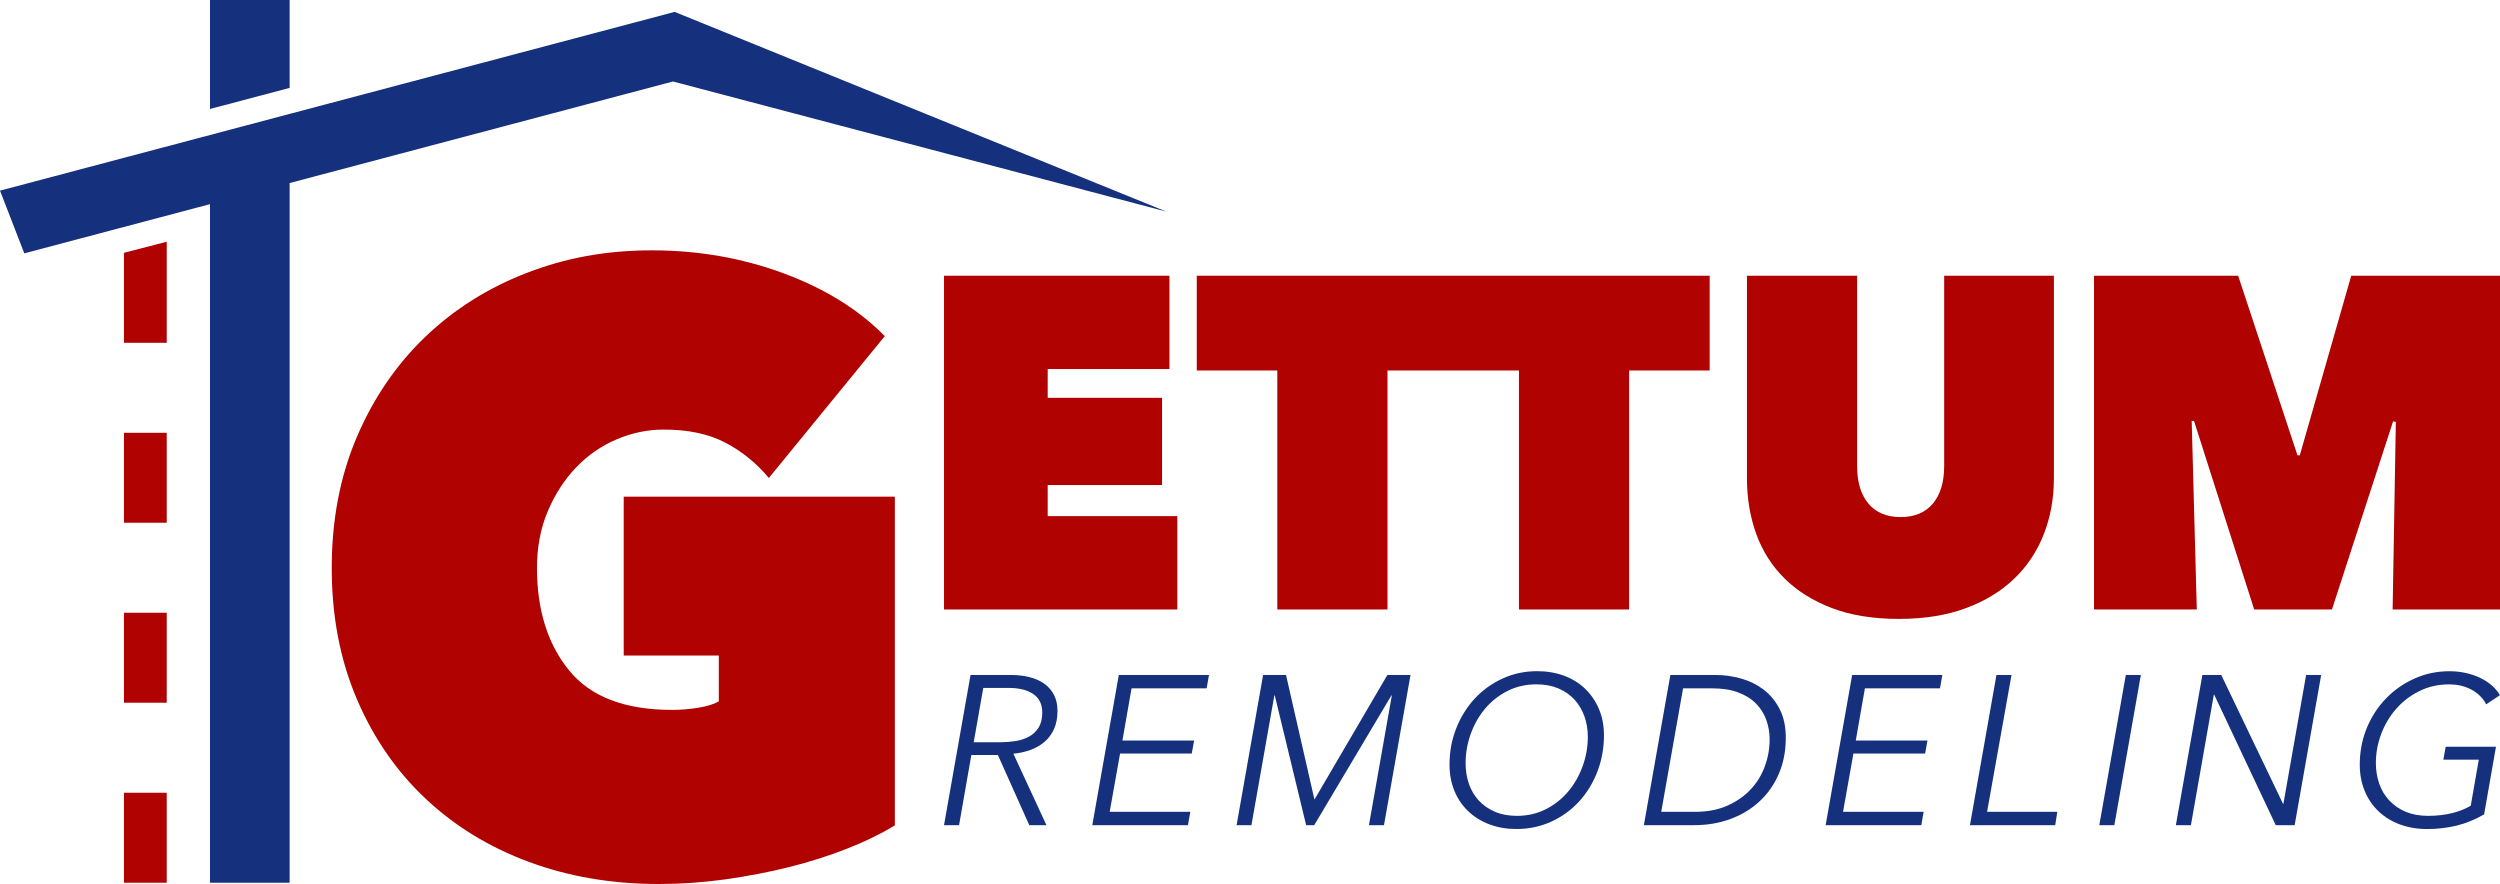 <svg xmlns="http://www.w3.org/2000/svg" id="a" width="832.35" height="294.32" viewBox="0 0 832.35 294.32"><polygon points="96.43 0 69.92 0 69.92 36.28 96.43 29.26 96.43 0" fill="#15307d" stroke-width="0"></polygon><polygon points="224.61 3.96 96.43 37.92 69.92 44.95 0 63.47 8.09 84.35 69.92 67.97 69.92 293.9 96.43 293.9 96.43 60.94 224.06 27.13 388.31 70.45 224.61 3.96" fill="#15307d" stroke-width="0"></polygon><path d="M55.51,293.9h-14.24v-29.96h14.24v29.96ZM55.51,233.97h-14.24v-29.96h14.24v29.96ZM55.51,174.05h-14.24v-29.96h14.24v29.96ZM55.51,114.13h-14.24v-29.96l14.24-3.69v33.65Z" fill="#af0201" stroke-width="0"></path><path d="M207.65,218.25h31.67v15.28c-1.67.94-3.98,1.65-6.94,2.12-2.97.47-5.83.7-8.61.7-15.74,0-27.17-4.38-34.3-13.14-7.13-8.77-10.69-20.13-10.69-34.09,0-6.97,1.2-13.29,3.61-18.94,2.4-5.66,5.55-10.52,9.44-14.57,3.89-4.05,8.37-7.17,13.47-9.33,5.09-2.16,10.32-3.26,15.69-3.26,8.14,0,15,1.46,20.55,4.38s10.37,6.84,14.44,11.74l38.6-47.23c-8.71-8.86-19.95-15.83-33.74-20.93-13.79-5.09-28.38-7.63-43.74-7.63s-28.7,2.5-41.66,7.49c-12.96,4.99-24.26,12.12-33.89,21.35-9.63,9.24-17.22,20.37-22.77,33.37-5.55,13.02-8.33,27.54-8.33,43.56s2.78,30.54,8.33,43.56c5.55,13,13.19,24.09,22.91,33.22,9.72,9.15,21.2,16.18,34.44,21.07,13.23,4.9,27.63,7.35,43.19,7.35,7.4,0,14.81-.52,22.22-1.55,7.4-1.04,14.48-2.41,21.25-4.1,6.76-1.7,13.14-3.72,19.17-6.09,6.01-2.35,11.33-4.95,15.97-7.77v-109.44h-90.27v52.88h-.01Z" fill="#af0201" stroke-width="0"></path><polygon points="348.82 161.49 386.89 161.49 386.89 132.45 348.82 132.45 348.82 122.87 389.36 122.87 389.36 91.8 314.3 91.8 314.3 202.92 391.98 202.92 391.98 171.84 348.82 171.84 348.82 161.49" fill="#af0201" stroke-width="0"></polygon><polygon points="478.9 91.8 398.45 91.8 398.45 123.35 425.27 123.35 425.27 202.92 461.95 202.92 461.95 123.35 478.9 123.35 488.77 123.35 505.72 123.35 505.72 202.92 542.4 202.92 542.4 123.35 569.22 123.35 569.22 91.8 488.77 91.8 478.9 91.8" fill="#af0201" stroke-width="0"></polygon><path d="M647.29,155.21c0,5.33-1.26,9.5-3.78,12.48s-6.09,4.47-10.71,4.47-8.2-1.49-10.71-4.47c-2.52-2.98-3.78-7.15-3.78-12.48v-63.41h-36.68v67.49c0,6.59,1.03,12.74,3.08,18.44s5.19,10.65,9.4,14.83,9.48,7.48,15.8,9.89,13.74,3.61,22.27,3.61,16.01-1.21,22.43-3.61,11.79-5.7,16.11-9.89c4.32-4.18,7.58-9.13,9.79-14.83,2.21-5.7,3.31-11.85,3.31-18.44v-67.49h-36.53v63.41h0Z" fill="#af0201" stroke-width="0"></path><polygon points="782.82 91.8 765.69 151.6 764.92 151.6 745.17 91.8 697.18 91.8 697.18 202.92 731.4 202.92 729.7 140.14 730.47 140.14 750.51 202.92 776.4 202.92 796.75 140.3 797.67 140.46 796.6 202.92 832.35 202.92 832.35 91.8 782.82 91.8" fill="#af0201" stroke-width="0"></polygon><path d="M319.31,274.74h-5.01l8.83-50.01h13.49c2.21,0,4.26.24,6.14.71s3.52,1.2,4.91,2.19,2.47,2.24,3.25,3.74c.78,1.51,1.16,3.28,1.16,5.3,0,2.3-.38,4.31-1.13,6-.75,1.7-1.8,3.12-3.14,4.28-1.34,1.16-2.91,2.06-4.7,2.72s-3.7,1.08-5.72,1.27l11.02,23.8h-5.72l-10.46-23.38h-8.83l-4.09,23.38ZM324.19,247.12h8.9c1.7,0,3.37-.13,5.01-.39,1.65-.26,3.13-.74,4.45-1.45,1.32-.71,2.39-1.71,3.22-3,.82-1.3,1.24-2.98,1.24-5.05,0-2.73-.99-4.78-2.97-6.14-1.98-1.36-4.71-2.05-8.19-2.05h-8.48l-3.18,18.08Z" fill="#15307d" stroke-width="0"></path><path d="M369.46,270.29h26.84l-.78,4.45h-31.85l8.83-50.01h30.02l-.78,4.45h-25l-3.04,17.38h23.87l-.78,4.31h-23.87l-3.46,19.42Z" fill="#15307d" stroke-width="0"></path><path d="M437.61,266.12h.07l24.23-41.39h7.7l-8.83,50.01h-5.01l7.63-43.22h-.14l-25.71,43.22h-2.68l-10.45-43.22h-.14l-7.63,43.22h-4.94l8.83-50.01h7.63l9.44,41.39Z" fill="#15307d" stroke-width="0"></path><path d="M504.85,276.01c-3.25,0-6.24-.52-8.97-1.55s-5.09-2.49-7.06-4.38c-1.98-1.89-3.51-4.14-4.59-6.78-1.08-2.63-1.63-5.55-1.63-8.75,0-4.29.75-8.32,2.26-12.12,1.51-3.79,3.57-7.09,6.18-9.89,2.62-2.8,5.7-5.02,9.25-6.64,3.55-1.63,7.38-2.44,11.48-2.44,3.25,0,6.24.51,8.97,1.52,2.73,1.01,5.08,2.46,7.03,4.35s3.48,4.13,4.59,6.74c1.11,2.62,1.66,5.52,1.66,8.73,0,4.28-.73,8.32-2.19,12.11-1.46,3.79-3.49,7.1-6.08,9.93-2.59,2.82-5.67,5.06-9.25,6.71-3.57,1.63-7.46,2.46-11.65,2.46ZM528.65,245.28c0-2.4-.38-4.66-1.13-6.78-.76-2.12-1.85-3.97-3.28-5.54-1.44-1.58-3.22-2.83-5.37-3.75-2.14-.91-4.58-1.37-7.31-1.37-3.53,0-6.76.74-9.68,2.22s-5.4,3.45-7.45,5.9c-2.05,2.45-3.64,5.25-4.77,8.4-1.13,3.16-1.7,6.4-1.7,9.75,0,2.4.36,4.67,1.09,6.82s1.82,4,3.28,5.58,3.25,2.83,5.37,3.75c2.12.91,4.57,1.37,7.35,1.37,3.48,0,6.67-.73,9.57-2.19,2.89-1.45,5.38-3.41,7.45-5.86,2.07-2.44,3.68-5.26,4.84-8.44,1.17-3.18,1.74-6.47,1.74-9.86Z" fill="#15307d" stroke-width="0"></path><path d="M556.13,224.73h15.11c2.83,0,5.63.39,8.41,1.17,2.78.78,5.27,2,7.49,3.67,2.21,1.67,4,3.84,5.37,6.49,1.37,2.66,2.05,5.85,2.05,9.57,0,4.38-.76,8.36-2.29,11.94-1.53,3.58-3.66,6.64-6.39,9.18-2.73,2.55-5.96,4.51-9.68,5.9-3.72,1.39-7.77,2.08-12.15,2.08h-16.74l8.82-50ZM553.09,270.29h11.3c4.05,0,7.62-.68,10.7-2.05s5.67-3.17,7.77-5.41c2.1-2.24,3.67-4.8,4.73-7.7,1.06-2.9,1.59-5.87,1.59-8.93,0-2.31-.38-4.5-1.13-6.57s-1.91-3.89-3.46-5.44c-1.55-1.56-3.53-2.78-5.93-3.67-2.4-.9-5.25-1.34-8.55-1.34h-9.75l-7.27,41.11Z" fill="#15307d" stroke-width="0"></path><path d="M613.62,270.29h26.84l-.78,4.45h-31.85l8.83-50.01h30.02l-.78,4.45h-25l-3.04,17.38h23.87l-.78,4.31h-23.87l-3.46,19.42Z" fill="#15307d" stroke-width="0"></path><path d="M661.58,270.29h23.38l-.7,4.45h-28.39l8.83-50.01h5.01l-8.13,45.56Z" fill="#15307d" stroke-width="0"></path><path d="M703.95,274.74h-5.01l8.83-50.01h5.01l-8.83,50.01Z" fill="#15307d" stroke-width="0"></path><path d="M760.1,267.6h.14l7.56-42.87h5.01l-8.83,50.01h-6.29l-20.48-43.44h-.14l-7.63,43.44h-5.01l8.83-50.01h6.29l20.55,42.87Z" fill="#15307d" stroke-width="0"></path><path d="M808.41,271.63c2.87,0,5.53-.3,7.98-.91,2.45-.61,4.52-1.44,6.22-2.47l2.68-15.33h-11.8l.78-4.31h16.74l-3.95,22.53c-3.01,1.74-6.08,2.99-9.18,3.75-3.11.75-6.36,1.13-9.75,1.13s-6.39-.52-9.15-1.55c-2.75-1.03-5.12-2.49-7.1-4.38s-3.51-4.14-4.59-6.78c-1.08-2.63-1.63-5.55-1.63-8.75,0-4.33.78-8.38,2.33-12.15,1.55-3.76,3.68-7.05,6.39-9.85,2.7-2.8,5.87-5.02,9.5-6.64,3.62-1.63,7.51-2.44,11.65-2.44,1.84,0,3.61.19,5.33.56,1.72.38,3.3.91,4.76,1.59s2.77,1.52,3.92,2.51c1.16.99,2.08,2.1,2.79,3.32l-4.59,3.04c-.38-.8-.93-1.6-1.66-2.4s-1.61-1.52-2.65-2.16c-1.04-.63-2.23-1.14-3.57-1.52-1.34-.37-2.84-.56-4.48-.56-3.58,0-6.86.74-9.85,2.22s-5.56,3.44-7.7,5.86c-2.14,2.43-3.81,5.21-5.01,8.37s-1.8,6.4-1.8,9.75c0,2.45.38,4.74,1.13,6.89s1.87,4,3.36,5.58c1.48,1.58,3.29,2.83,5.44,3.75,2.15.89,4.64,1.35,7.46,1.35Z" fill="#15307d" stroke-width="0"></path></svg>